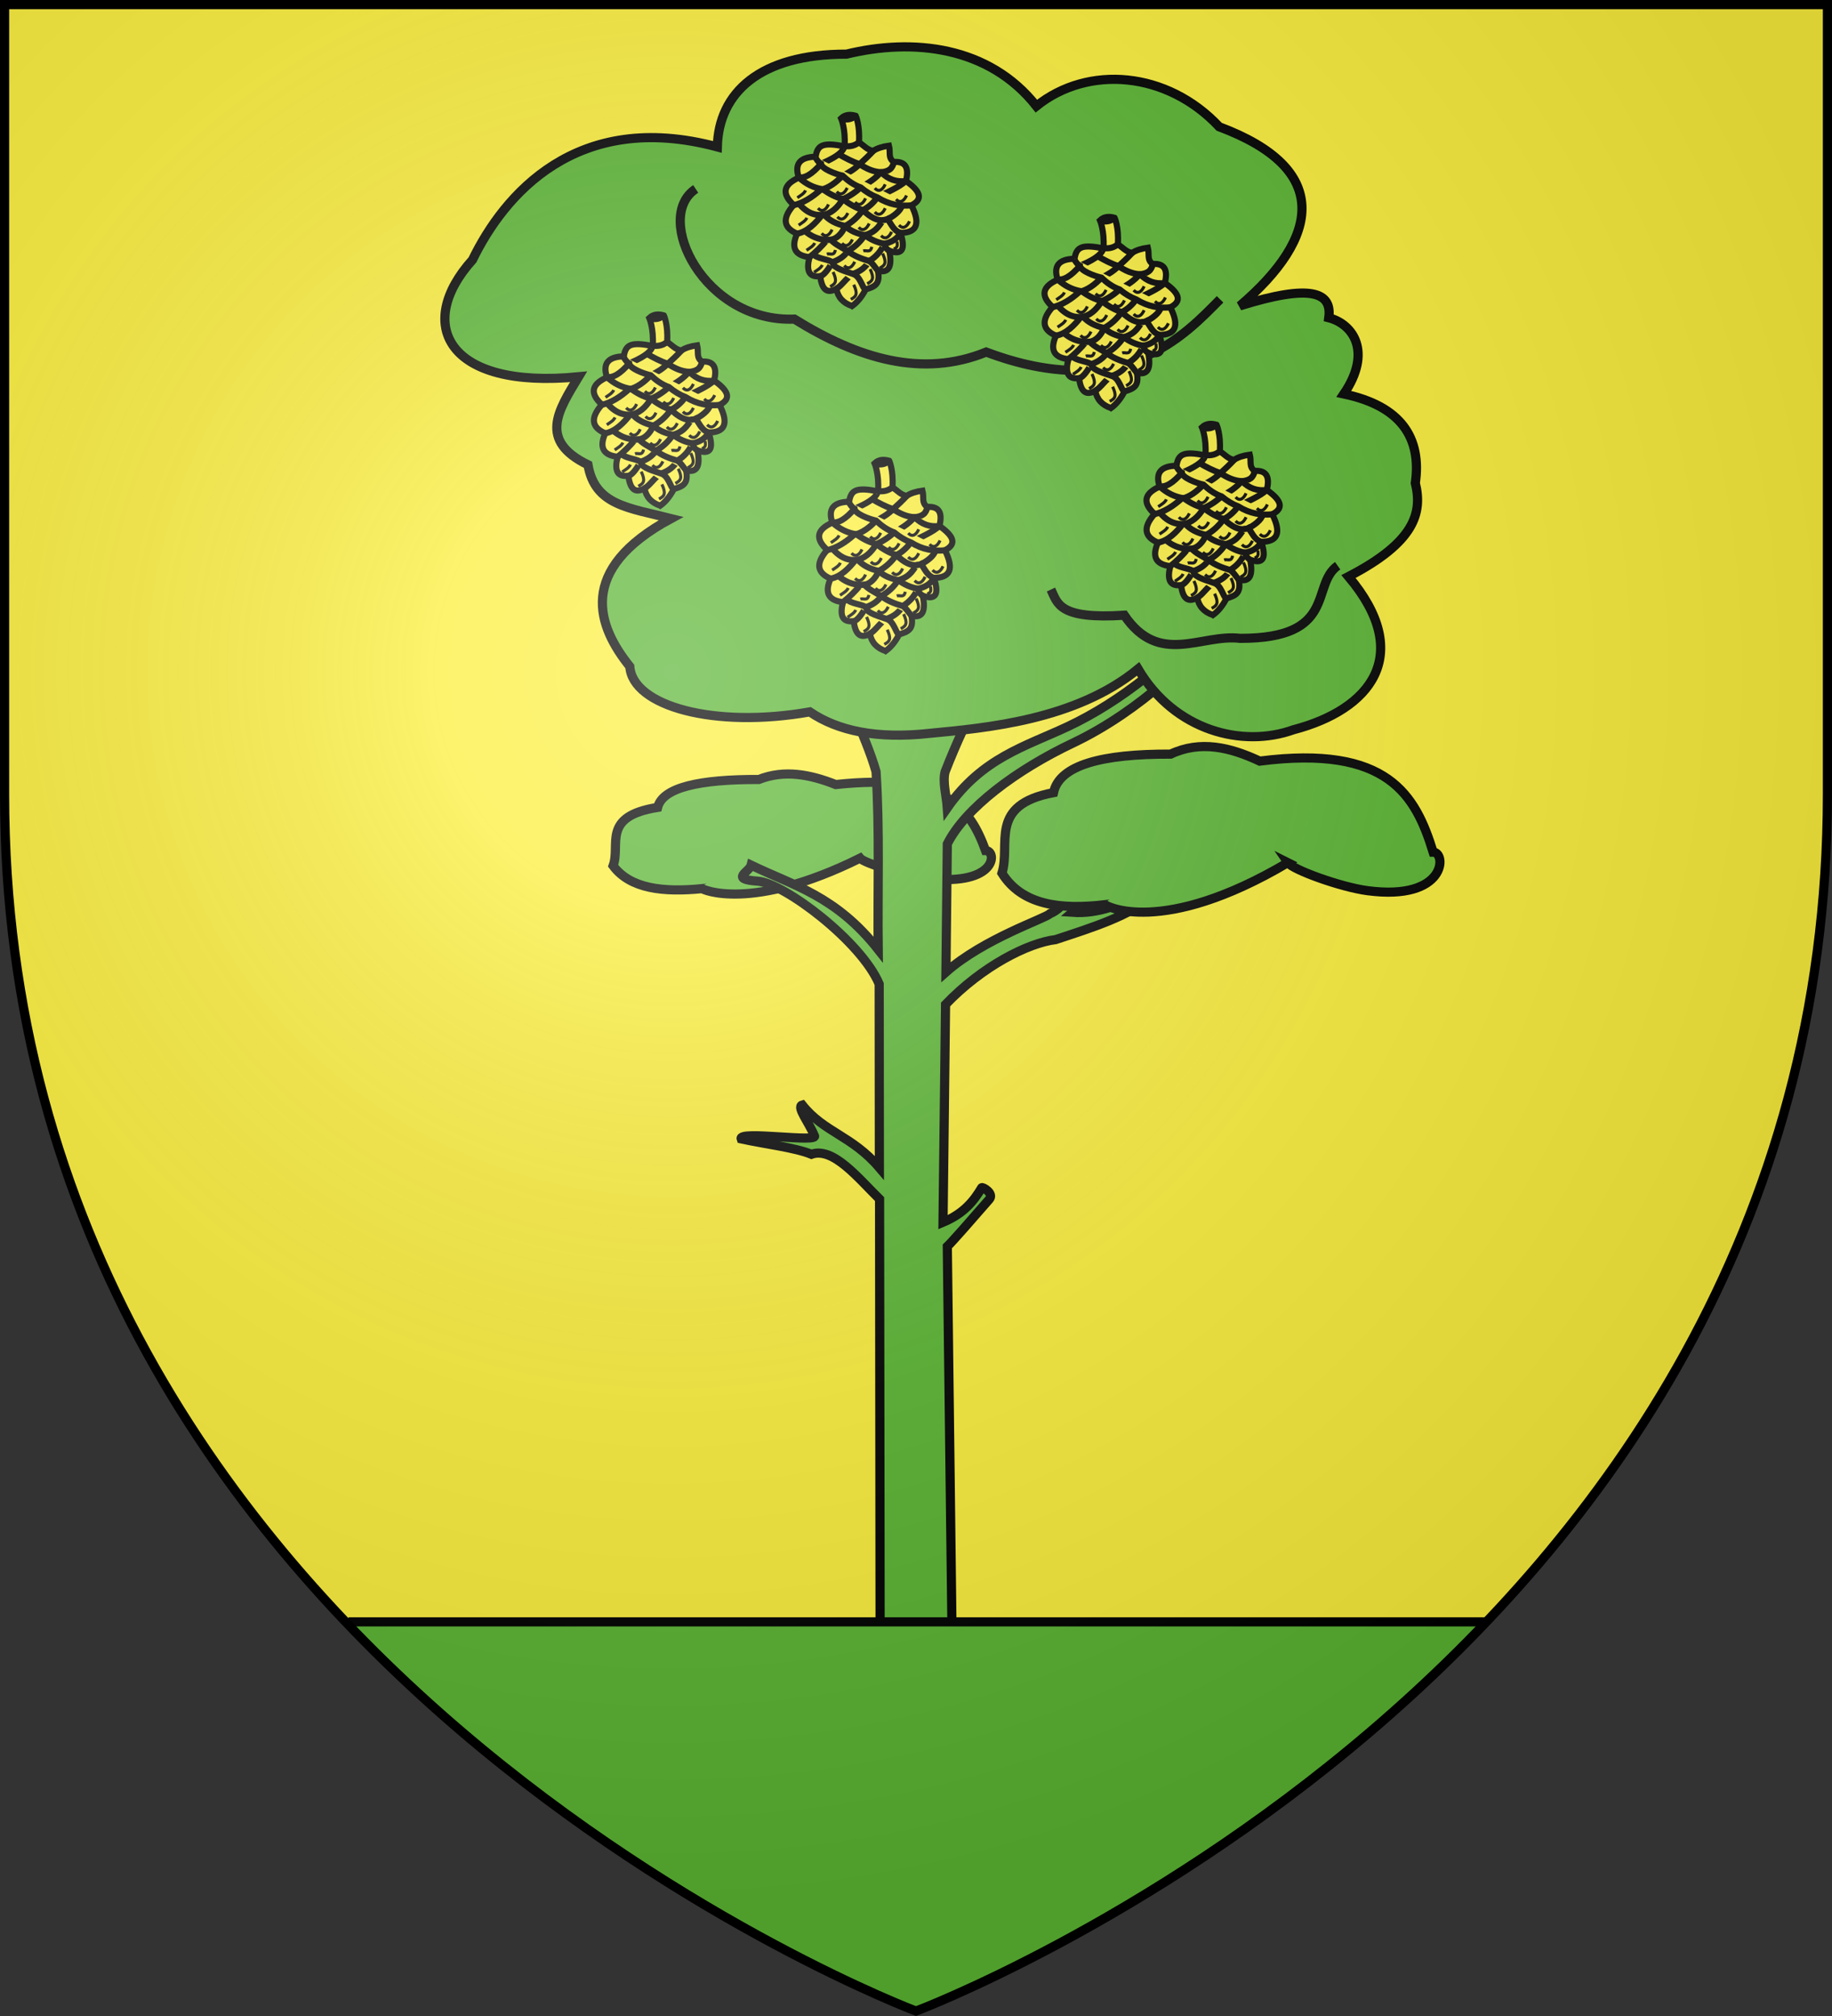 <svg xmlns="http://www.w3.org/2000/svg" xmlns:xlink="http://www.w3.org/1999/xlink" width="600" height="660" viewBox="-300 -300 600 660"><rect x="-300" y="-300" width="600" height="660" fill="#333333" stroke="none"/><defs><radialGradient id="c" cx="-80" cy="-80" r="405" gradientUnits="userSpaceOnUse"><stop offset="0" style="stop-color:#fff;stop-opacity:.31"/><stop offset=".19" style="stop-color:#fff;stop-opacity:.25"/><stop offset=".6" style="stop-color:#6b6b6b;stop-opacity:.125"/><stop offset="1" style="stop-color:#000;stop-opacity:.125"/></radialGradient><clipPath id="b" clipPathUnits="userSpaceOnUse"><use xlink:href="#a" width="100%" height="100%" style="fill:none;stroke:#000;stroke-width:3" transform="matrix(-1 0 0 1 -1273.31 407.503)"/></clipPath><path id="a" d="M-298.5-298.5h597V-40C298.5 246.2 0 358.39 0 358.39S-298.5 246.2-298.5-40z"/></defs><use xlink:href="#a" width="100%" height="100%" style="fill:#fcef3c"/><g style="display:inline"><g style="display:inline;fill:#5ab532"><g style="display:inline;fill:#5ab532;stroke:#000;stroke-width:2;stroke-miterlimit:4;stroke-dasharray:none;stroke-opacity:1"><g style="fill:#5ab532;stroke:#000;stroke-width:2;stroke-miterlimit:4;stroke-dasharray:none;stroke-opacity:1"><g style="fill:#5ab532;stroke:#000;stroke-width:1.468;stroke-miterlimit:4;stroke-dasharray:none;stroke-opacity:1"><path d="M467.878 341.004c17.496 8.698 25.273 4.985 25.273 4.886 6.207.608 11.488.05 14.256-3.664-1.258-3.403 1.951-7.929-7.128-9.366-.81-3.224-6.758-4.51-16.2-4.479-4.105-1.617-8.21-.807-12.313.814-17.73-1.91-21.55 3.95-23.978 10.587-1.875 0-1.89 5.701 9.073 4.48 3.72-.415 10.368-2.444 11.017-3.258z" style="fill:#5ab532;fill-opacity:1;fill-rule:evenodd;stroke:#000;stroke-width:1.468;stroke-linecap:butt;stroke-linejoin:miter;stroke-miterlimit:4;stroke-dasharray:none;stroke-opacity:1" transform="matrix(-2.046 0 0 2.041 938.952 -715.04)"/><g style="fill:#5ab532;fill-opacity:1;stroke:#000;stroke-width:2.871;stroke-miterlimit:4;stroke-dasharray:none;stroke-opacity:1"><path d="M77.813 43.875c4.006 4.903 14.582 26.81 16.906 40.219-1.671 4.326-1.91 8.78-3.527 13.171-1.81 4.92-5.014 9.762-7.192 14.266-1.275-1.257-3.293-.218-4.48-1.624-4.906-5.814-8.39-15.068-13.114-21.188-6.94-11.694-8.895-25.413-13.281-36.125-.59-.803-1.438-1.068-2.25-1.375 2.533 8.582 7.033 23.047 6.219 29.375-.518.4-1.67.19-8.532-5.5-.38 1.316-.971 2.503-1.812 3.562l11.403 10.546 3.097 4.548c6.628 8.631 10.96 16.873 14.469 25.875.448 1.617-.21 3.87-.344 5.813-5.604-8.058-12.441-9.815-19.367-13.086-8.59-4.058-16.522-10.682-23.07-17.852-.003 1.952.253 1.99.656 2.844 1.551 3.284 10.71 12.482 21.67 17.694 9.092 4.323 17.235 10.43 20.111 16.18l.219 20.563c-6.046-5.371-15.967-8.617-16.656-9.375-4.64-1.904-5.133-10.64-7.5-12.781 1.311 6.045 2.24 11.143 3.906 12.563-4.01.282-8.021-1.15-12.032-3.688-.215.319-.377.65-.906.969 3.724 3.284 9.807 5.167 15.625 7.094 4.416.539 11.74 4.25 17.625 10.406l.406 34.937c-3.349-1.415-4.932-3.418-6.187-5.531-.076-.227-2.049.889-1.219 1.844 2.533 2.915 5.933 6.822 6.719 7.562l-.854 70.196c-.505 7.855.523 15.71-1.86 23.566l15.816-.094c-1.763-2.791-1.96-8.713-2.367-14.213l.02-15.357.089-71.691c3.376-3.314 7.429-8.432 10.906-7.188 2.606-1.074 7.508-1.649 11.25-2.469.517-1.402-12.86.72-11.684-.564.687-1.826 2.903-4.593 1.903-4.873-3.497 4.42-7.949 4.89-12.344 10.062l.031-29.468c2.86-6.82 15.232-16.215 19.469-16.5 4.555-.307 1.31-1.46 1.031-2.563-6.787 3.276-13.556 4.907-20.343 13.531.115-9.51-.26-19.02.343-28.53 1.707-5.99 5.609-13.27 8.355-20.585 2.483-6.614 3.78-13.26 6.02-19.01-.927-.765 9.272 6.684 7.719 5.594-.886-1.768-8.417-9.817-7.969-9.594 6.454-7.29 10.97-17.653 19-18.218l-1.562-.97c-4.826-.857-11.4 7.665-15.814 13.349-2.418 3.113-4.188 6.698-4.668 4.775.138-5.37.828-10.688-.174-13.248-.415 5.566-1.333 9.667-2.188 14-2.724-7.602-10.86-24.616-13.906-30.031-.737-1.31-3.525-1.372-3.781-1.813Z" style="fill:#5ab532;fill-opacity:1;fill-rule:evenodd;stroke:#000;stroke-width:1.468;stroke-linecap:butt;stroke-linejoin:miter;stroke-miterlimit:4;stroke-dasharray:none;stroke-opacity:1" transform="matrix(-2.046 0 0 2.041 164.472 -291.531)"/></g><path d="M407.085 252.415c-12.967-11.076-14.638-22.02 3.303-28.73 8.333-8.923 20.993-9.965 29.264-3.315 7.611-9.674 19.813-10.914 30.395-8.335 13.905-.012 20.466 6.224 20.677 14.882 22.568-6.076 34.147 7.727 39.19 18.113 9.299 10.367 4.059 20.84-16.985 18.756 3.257 5.409 6.48 10.222-1.498 14.12-1.101 6.493-6.442 6.878-13.306 8.622 15.291 8.259 11.71 17.366 6.61 23.73-.44 6.366-13.556 9.99-28.815 7.281-4.479 3.045-10.697 4.387-19.255 3.435-8.754-.843-23.293-2.07-33.296-10.326-5.843 9.936-16.702 12.706-24.88 9.755-12.259-3.212-19.382-11.988-8.798-24.572-10.653-5.528-11.86-10.246-10.699-14.988-1.023-7.245 2.25-12.356 11.44-14.3-4.556-6.727-1.522-11.199 2.415-12.224-.556-4.084 2.784-5.488 14.238-1.904z" style="fill:#5ab532;fill-opacity:1;fill-rule:evenodd;stroke:#000;stroke-width:1.468;stroke-linecap:butt;stroke-linejoin:miter;stroke-miterlimit:4;stroke-dasharray:none;stroke-opacity:1" transform="matrix(-2.046 0 0 2.041 938.952 -715.04)"/><path d="M410.245 251.364c5.47 5.517 15.492 16.748 37.436 8.458 10.236 4.175 20.472 1.074 30.709-5.286 14.462.582 22.69-16.339 15.793-20.88M391.422 294.094c4.377 3.094-.022 11.685 15.62 11.65 6.219-.753 12.942 4.554 18.534-3.707 10.469.674 10.673-1.86 11.74-4.123M399.397 341.725c20.257 11.997 29.26 6.877 29.26 6.74 7.187.837 13.3.069 16.506-5.055-1.457-4.694 2.258-10.937-8.253-12.919-.938-4.447-7.824-6.221-18.757-6.178-4.751-2.23-9.503-1.114-14.255 1.123-20.527-2.635-24.95 5.448-27.76 14.604-2.171 0-2.189 7.863 10.504 6.178 4.308-.572 12.004-3.37 12.755-4.493z" style="fill:#5ab532;fill-opacity:1;fill-rule:evenodd;stroke:#000;stroke-width:1.468;stroke-linecap:butt;stroke-linejoin:miter;stroke-miterlimit:4;stroke-dasharray:none;stroke-opacity:1" transform="matrix(-2.046 0 0 2.041 938.952 -715.04)"/></g><path d="M-1273.31 765.893c92.194-24.535 222.543-34.246 184.81-127.422h-371.77c-44.25 84.182 41.217 119.25 186.96 127.422z" clip-path="url(#b)" style="fill:#5ab532;stroke:#000;stroke-width:3;stroke-linecap:butt;stroke-linejoin:miter;stroke-miterlimit:4;stroke-dasharray:none;stroke-opacity:1" transform="matrix(-1 0 0 1 -1273.31 -407.503)"/></g></g></g><g style="stroke-width:2.879"><g style="stroke:#000;stroke-width:5.758;stroke-miterlimit:4;stroke-dasharray:none;stroke-opacity:1"><g style="stroke:#000;stroke-width:6.556;stroke-miterlimit:4;stroke-dasharray:none;stroke-opacity:1"><path d="M952.076 78.773c-9.653 3.207-15.266 9.485-16.832 18.585-11.088-6.302-15.733.604-17.427 13.465-12.553-1.431-14.95 6.33-11.537 20.408-16.053 1.837-19.74 10.638-13.255 25.247-13.976 5.99-16.905 15.674-3.647 30.788-13.185 12.051-11.36 21.824 5.506 29.315-5.006 14.913 1.464 22.124 18.059 22.442 1.968 13.094 8.263 15.538 30.893 11.186l15.709 4.138c5.072-3.007 8.703-8.057 15.183-9.012 4.254 2.785 9.9 4.614 16.972 5.575 1.847-7.137-1.323-13.098 5.155-17.497 12.335.927 16.674-5.829 13.044-20.409 18.328-12.806 16.684-20.583 5.891-26.089 10.538-20.992 4.88-29.585-11.817-29.595 5.858-17.821 1.906-24.201-11.957-19.216 3.46-17.16-.638-24.335-12.203-21.425 2.899-14.8-3.78-17.21-13.185-20.058-4.353-8.376-9.26-14.034-14.552-17.848z" style="fill:#fcef3c;stroke:#000;stroke-width:6.556;stroke-miterlimit:4;stroke-dasharray:none;stroke-opacity:1" transform="matrix(.305 0 0 -.305 -374.145 -110.428)"/><path d="M894.297 217.031q10.146-2.304 24.52 14.549c12.025 5 23.438 11.218 24.947 18.448.064.397.059.324.294.03M889.015 186.928c10.793 2.451 20.294 8.666 29.21 16.593 8.926 1.996 16.56 7.756 23.61 15.228 6.99 3.243 13.217 7.226 18.33 12.294 5.044 4.508 10.087 9.302 15.132 14.723M893.11 156.486c10.752 1.9 19.756 11.192 26.462 19.73 9.723 1.48 16.636 7.64 22.603 17.33q10.63 4.537 19.85 13.18c7.22 3.841 15.415 8.988 20.757 15.567 9.001 1.047 12.7 3.839 14.19 11.271M906.237 131.176c5.977 4.66 13.706 11.97 18.745 18.455 1.399.008 2.96.264 4.34.404 5.56.561 11.747 5.972 15.4 14.679q10.853 5.792 18.89 17.06c6.271 2.99 11.25 7.862 15.642 13.59 11.242 6.196 22.669 10.46 30.68 17.671M917.666 110.74c4.203.58 9.516 8.436 13.352 15.184 6.882 2.297 12.62 6.077 16.687 12.024 6.918 3.865 12.986 9.383 18.028 16.897 14.669 4.211 15.921 12.947 20.446 16.238 1.184.067 2.16.258 3.74.848 5.944 2.685 14.351 8.924 15.584 14.568M935.129 97.33c5.65 2.888 11.065 12.077 17.82 15.907q12.275 4.176 17.506 13.827 10.953 6.584 16.27 18.641c6.52 1.084 13.923 4.662 17.236 11.655" style="fill:#fcef3c;fill-opacity:1;stroke:#000;stroke-width:6.556;stroke-miterlimit:4;stroke-dasharray:none;stroke-opacity:1" transform="matrix(.305 0 0 -.305 -374.145 -110.428)"/><path d="M1010.098 212.983c-10.318-1.336-19.293 1.675-26.794 9.462-8.241.3-15.836 3.736-23.139 8.598-7.671 2.636-14.917 6.334-22.589 10.796M1015.94 186.884c-11.818-1.165-23.928.52-36.686 8.48q-8.955 3.312-17.91 10.73c-7.559 2.679-13.828 7.238-19.51 12.654-8.135 1.845-22.554 7.42-23.06 12.728-2.41.822-6.36 6.52-6.137 7.442M1004.058 157.263c-7.133 2.328-9.128 8.266-13.85 14.829-1.428-.804-2.75-.791-4.283-1.025-6.21-.947-13.513 2.257-22.313 10.707-7.644 2.47-14.731 6.565-21.437 11.772-8.618 2.503-14.066 5.347-21.627 10.587q-14.152 2.132-25.487 12.476M991.948 138.048c-3.213 2.08-4.825 4.664-5.222 7.657q-11.201 1.833-20.994 9.14c-8.236 1.693-15.592 4.526-21.01 9.87q-14.767 3.264-22.49 12.002c-9.084-1.195-18.17 1.315-27.254 11.982M979.986 116.48c-3.177 3.448-5.297 7.82-9.53 10.584-8.358 2.5-16.012 5.343-22.962 10.58-6.103 3.93-13.92 7.366-18.262 12.322-1.319-.003-2.866-.4-4.157-.318-9.036.576-17.094 3.782-23.835 9.893M966.6 96.623c-3.726 1.005-5.162 14.154-13.65 16.613-14.355 4.685-21.665 7.545-21.934 12.687-5.928 3.602-16.434 3.442-20.954 8.755" style="fill:#fcef3c;fill-opacity:1;stroke:#000;stroke-width:6.556;stroke-miterlimit:4;stroke-dasharray:none;stroke-opacity:1" transform="matrix(.305 0 0 -.305 -374.145 -110.428)"/><path d="M950.702 85.929c5.987 3.193 7.748 5.701 3.17 15.736m46.486 46.523c-.036-2.964 1.817-6.306-3.521-8.21m-15.144-20.526c5.987 3.193 7.747 5.702 3.17 15.736m-64.8-12.314c-1.433-3.354-5.37-5.49-8.805-7.868m22.892 23.946c-1.433-7.003-5.722-3.285-9.157-4.447m-13.03 11.973c-1.433-3.353-5.37-5.49-8.805-7.868m40.5-16.42c4.108-4.448 8.217-2.395 11.27 4.105m13.382-23.604c5.987 3.193 7.748 5.702 3.17 15.736m-42.965-18.815c5.987 3.193 7.748 5.702 3.17 15.736m41.556 27.024c-1.433-7.002-5.722-3.285-9.157-4.447m19.164 16.42c4.108-4.447 8.217-2.394 11.269 4.105m-53.323-12.315c4.108-4.447 8.217-2.394 11.269 4.105m-33.104 6.5c4.108-4.446 8.217-2.394 11.269 4.106m28.526 2.394c4.108-4.447 8.217-2.394 11.27 4.105m32.047-1.71c4.109-4.448 8.217-2.395 11.27 4.104m-37.331 9.921c4.108-4.447 8.217-2.395 11.27 4.105m11.622 9.578c4.108-4.447 8.217-2.394 11.269 4.105m-55.291-7.184c4.109-4.447 8.217-2.394 11.27 4.105m-51.065-10.604c4.108-4.447 8.217-2.395 11.27 4.105m9.508-13.34c4.108-4.448 8.217-2.396 11.27 4.104m-44.022-5.132c-1.433-3.353-5.37-5.489-8.805-7.868m81.704 39.682c4.108-4.447 8.217-2.395 11.27 4.105m-85.578-6.499c-1.432-3.353-5.369-5.489-8.804-7.868m42.26 6.5c4.11-4.448 8.218-2.395 11.27 4.104" style="fill:#fcef3c;stroke:#000;stroke-width:3.278;stroke-miterlimit:4;stroke-dasharray:none;stroke-opacity:1" transform="matrix(.305 0 0 -.305 -374.145 -110.428)"/><path d="M955.989 282.994s4.676-9.985 3.486-28.438c-4.068-3.413-9.132-4.922-15.427-4.08 1.19 18.453-3.77 29.762-3.77 29.762 4.272 4.09 9.677 4.456 15.71 2.756z" style="fill:#fcef3c;stroke:#000;stroke-width:6.556;stroke-linecap:butt;stroke-linejoin:miter;stroke-miterlimit:4;stroke-dasharray:none;stroke-opacity:1" transform="matrix(.305 0 0 -.305 -374.145 -110.428)"/><path d="M942.457 279.178c7.231-.786 10.273 1.22 13.05 3.404" style="fill:none;stroke:#000;stroke-width:6.556;stroke-linecap:butt;stroke-linejoin:miter;stroke-miterlimit:4;stroke-dasharray:none;stroke-opacity:1" transform="matrix(.305 0 0 -.305 -374.145 -110.428)"/></g><g style="stroke:#000;stroke-width:6.556;stroke-miterlimit:4;stroke-dasharray:none;stroke-opacity:1"><path d="M952.076 78.773c-9.653 3.207-15.266 9.485-16.832 18.585-11.088-6.302-15.733.604-17.427 13.465-12.553-1.431-14.95 6.33-11.537 20.408-16.053 1.837-19.74 10.638-13.255 25.247-13.976 5.99-16.905 15.674-3.647 30.788-13.185 12.051-11.36 21.824 5.506 29.315-5.006 14.913 1.464 22.124 18.059 22.442 1.968 13.094 8.263 15.538 30.893 11.186l15.709 4.138c5.072-3.007 8.703-8.057 15.183-9.012 4.254 2.785 9.9 4.614 16.972 5.575 1.847-7.137-1.323-13.098 5.155-17.497 12.335.927 16.674-5.829 13.044-20.409 18.328-12.806 16.684-20.583 5.891-26.089 10.538-20.992 4.88-29.585-11.817-29.595 5.858-17.821 1.906-24.201-11.957-19.216 3.46-17.16-.638-24.335-12.203-21.425 2.899-14.8-3.78-17.21-13.185-20.058-4.353-8.376-9.26-14.034-14.552-17.848z" style="fill:#fcef3c;stroke:#000;stroke-width:6.556;stroke-miterlimit:4;stroke-dasharray:none;stroke-opacity:1" transform="matrix(.305 0 0 -.305 -300.345 -62.842)"/><path d="M894.297 217.031q10.146-2.304 24.52 14.549c12.025 5 23.438 11.218 24.947 18.448.064.397.059.324.294.03M889.015 186.928c10.793 2.451 20.294 8.666 29.21 16.593 8.926 1.996 16.56 7.756 23.61 15.228 6.99 3.243 13.217 7.226 18.33 12.294 5.044 4.508 10.087 9.302 15.132 14.723M893.11 156.486c10.752 1.9 19.756 11.192 26.462 19.73 9.723 1.48 16.636 7.64 22.603 17.33q10.63 4.537 19.85 13.18c7.22 3.841 15.415 8.988 20.757 15.567 9.001 1.047 12.7 3.839 14.19 11.271M906.237 131.176c5.977 4.66 13.706 11.97 18.745 18.455 1.399.008 2.96.264 4.34.404 5.56.561 11.747 5.972 15.4 14.679q10.853 5.792 18.89 17.06c6.271 2.99 11.25 7.862 15.642 13.59 11.242 6.196 22.669 10.46 30.68 17.671M917.666 110.74c4.203.58 9.516 8.436 13.352 15.184 6.882 2.297 12.62 6.077 16.687 12.024 6.918 3.865 12.986 9.383 18.028 16.897 14.669 4.211 15.921 12.947 20.446 16.238 1.184.067 2.16.258 3.74.848 5.944 2.685 14.351 8.924 15.584 14.568M935.129 97.33c5.65 2.888 11.065 12.077 17.82 15.907q12.275 4.176 17.506 13.827 10.953 6.584 16.27 18.641c6.52 1.084 13.923 4.662 17.236 11.655" style="fill:#fcef3c;fill-opacity:1;stroke:#000;stroke-width:6.556;stroke-miterlimit:4;stroke-dasharray:none;stroke-opacity:1" transform="matrix(.305 0 0 -.305 -300.345 -62.842)"/><path d="M1010.098 212.983c-10.318-1.336-19.293 1.675-26.794 9.462-8.241.3-15.836 3.736-23.139 8.598-7.671 2.636-14.917 6.334-22.589 10.796M1015.94 186.884c-11.818-1.165-23.928.52-36.686 8.48q-8.955 3.312-17.91 10.73c-7.559 2.679-13.828 7.238-19.51 12.654-8.135 1.845-22.554 7.42-23.06 12.728-2.41.822-6.36 6.52-6.137 7.442M1004.058 157.263c-7.133 2.328-9.128 8.266-13.85 14.829-1.428-.804-2.75-.791-4.283-1.025-6.21-.947-13.513 2.257-22.313 10.707-7.644 2.47-14.731 6.565-21.437 11.772-8.618 2.503-14.066 5.347-21.627 10.587q-14.152 2.132-25.487 12.476M991.948 138.048c-3.213 2.08-4.825 4.664-5.222 7.657q-11.201 1.833-20.994 9.14c-8.236 1.693-15.592 4.526-21.01 9.87q-14.767 3.264-22.49 12.002c-9.084-1.195-18.17 1.315-27.254 11.982M979.986 116.48c-3.177 3.448-5.297 7.82-9.53 10.584-8.358 2.5-16.012 5.343-22.962 10.58-6.103 3.93-13.92 7.366-18.262 12.322-1.319-.003-2.866-.4-4.157-.318-9.036.576-17.094 3.782-23.835 9.893M966.6 96.623c-3.726 1.005-5.162 14.154-13.65 16.613-14.355 4.685-21.665 7.545-21.934 12.687-5.928 3.602-16.434 3.442-20.954 8.755" style="fill:#fcef3c;fill-opacity:1;stroke:#000;stroke-width:6.556;stroke-miterlimit:4;stroke-dasharray:none;stroke-opacity:1" transform="matrix(.305 0 0 -.305 -300.345 -62.842)"/><path d="M950.702 85.929c5.987 3.193 7.748 5.701 3.17 15.736m46.486 46.523c-.036-2.964 1.817-6.306-3.521-8.21m-15.144-20.526c5.987 3.193 7.747 5.702 3.17 15.736m-64.8-12.314c-1.433-3.354-5.37-5.49-8.805-7.868m22.892 23.946c-1.433-7.003-5.722-3.285-9.157-4.447m-13.03 11.973c-1.433-3.353-5.37-5.49-8.805-7.868m40.5-16.42c4.108-4.448 8.217-2.395 11.27 4.105m13.382-23.604c5.987 3.193 7.748 5.702 3.17 15.736m-42.965-18.815c5.987 3.193 7.748 5.702 3.17 15.736m41.556 27.024c-1.433-7.002-5.722-3.285-9.157-4.447m19.164 16.42c4.108-4.447 8.217-2.394 11.269 4.105m-53.323-12.315c4.108-4.447 8.217-2.394 11.269 4.105m-33.104 6.5c4.108-4.446 8.217-2.394 11.269 4.106m28.526 2.394c4.108-4.447 8.217-2.394 11.27 4.105m32.047-1.71c4.109-4.448 8.217-2.395 11.27 4.104m-37.331 9.921c4.108-4.447 8.217-2.395 11.27 4.105m11.622 9.578c4.108-4.447 8.217-2.394 11.269 4.105m-55.291-7.184c4.109-4.447 8.217-2.394 11.27 4.105m-51.065-10.604c4.108-4.447 8.217-2.395 11.27 4.105m9.508-13.34c4.108-4.448 8.217-2.396 11.27 4.104m-44.022-5.132c-1.433-3.353-5.37-5.489-8.805-7.868m81.704 39.682c4.108-4.447 8.217-2.395 11.27 4.105m-85.578-6.499c-1.432-3.353-5.369-5.489-8.804-7.868m42.26 6.5c4.11-4.448 8.218-2.395 11.27 4.104" style="fill:#fcef3c;stroke:#000;stroke-width:3.278;stroke-miterlimit:4;stroke-dasharray:none;stroke-opacity:1" transform="matrix(.305 0 0 -.305 -300.345 -62.842)"/><path d="M955.989 282.994s4.676-9.985 3.486-28.438c-4.068-3.413-9.132-4.922-15.427-4.08 1.19 18.453-3.77 29.762-3.77 29.762 4.272 4.09 9.677 4.456 15.71 2.756z" style="fill:#fcef3c;stroke:#000;stroke-width:6.556;stroke-linecap:butt;stroke-linejoin:miter;stroke-miterlimit:4;stroke-dasharray:none;stroke-opacity:1" transform="matrix(.305 0 0 -.305 -300.345 -62.842)"/><path d="M942.457 279.178c7.231-.786 10.273 1.22 13.05 3.404" style="fill:none;stroke:#000;stroke-width:6.556;stroke-linecap:butt;stroke-linejoin:miter;stroke-miterlimit:4;stroke-dasharray:none;stroke-opacity:1" transform="matrix(.305 0 0 -.305 -300.345 -62.842)"/></g><g style="stroke:#000;stroke-width:6.556;stroke-miterlimit:4;stroke-dasharray:none;stroke-opacity:1"><path d="M952.076 78.773c-9.653 3.207-15.266 9.485-16.832 18.585-11.088-6.302-15.733.604-17.427 13.465-12.553-1.431-14.95 6.33-11.537 20.408-16.053 1.837-19.74 10.638-13.255 25.247-13.976 5.99-16.905 15.674-3.647 30.788-13.185 12.051-11.36 21.824 5.506 29.315-5.006 14.913 1.464 22.124 18.059 22.442 1.968 13.094 8.263 15.538 30.893 11.186l15.709 4.138c5.072-3.007 8.703-8.057 15.183-9.012 4.254 2.785 9.9 4.614 16.972 5.575 1.847-7.137-1.323-13.098 5.155-17.497 12.335.927 16.674-5.829 13.044-20.409 18.328-12.806 16.684-20.583 5.891-26.089 10.538-20.992 4.88-29.585-11.817-29.595 5.858-17.821 1.906-24.201-11.957-19.216 3.46-17.16-.638-24.335-12.203-21.425 2.899-14.8-3.78-17.21-13.185-20.058-4.353-8.376-9.26-14.034-14.552-17.848z" style="fill:#fcef3c;stroke:#000;stroke-width:6.556;stroke-miterlimit:4;stroke-dasharray:none;stroke-opacity:1" transform="matrix(.305 0 0 -.305 -311.317 -175.782)"/><path d="M894.297 217.031q10.146-2.304 24.52 14.549c12.025 5 23.438 11.218 24.947 18.448.064.397.059.324.294.03M889.015 186.928c10.793 2.451 20.294 8.666 29.21 16.593 8.926 1.996 16.56 7.756 23.61 15.228 6.99 3.243 13.217 7.226 18.33 12.294 5.044 4.508 10.087 9.302 15.132 14.723M893.11 156.486c10.752 1.9 19.756 11.192 26.462 19.73 9.723 1.48 16.636 7.64 22.603 17.33q10.63 4.537 19.85 13.18c7.22 3.841 15.415 8.988 20.757 15.567 9.001 1.047 12.7 3.839 14.19 11.271M906.237 131.176c5.977 4.66 13.706 11.97 18.745 18.455 1.399.008 2.96.264 4.34.404 5.56.561 11.747 5.972 15.4 14.679q10.853 5.792 18.89 17.06c6.271 2.99 11.25 7.862 15.642 13.59 11.242 6.196 22.669 10.46 30.68 17.671M917.666 110.74c4.203.58 9.516 8.436 13.352 15.184 6.882 2.297 12.62 6.077 16.687 12.024 6.918 3.865 12.986 9.383 18.028 16.897 14.669 4.211 15.921 12.947 20.446 16.238 1.184.067 2.16.258 3.74.848 5.944 2.685 14.351 8.924 15.584 14.568M935.129 97.33c5.65 2.888 11.065 12.077 17.82 15.907q12.275 4.176 17.506 13.827 10.953 6.584 16.27 18.641c6.52 1.084 13.923 4.662 17.236 11.655" style="fill:#fcef3c;fill-opacity:1;stroke:#000;stroke-width:6.556;stroke-miterlimit:4;stroke-dasharray:none;stroke-opacity:1" transform="matrix(.305 0 0 -.305 -311.317 -175.782)"/><path d="M1010.098 212.983c-10.318-1.336-19.293 1.675-26.794 9.462-8.241.3-15.836 3.736-23.139 8.598-7.671 2.636-14.917 6.334-22.589 10.796M1015.94 186.884c-11.818-1.165-23.928.52-36.686 8.48q-8.955 3.312-17.91 10.73c-7.559 2.679-13.828 7.238-19.51 12.654-8.135 1.845-22.554 7.42-23.06 12.728-2.41.822-6.36 6.52-6.137 7.442M1004.058 157.263c-7.133 2.328-9.128 8.266-13.85 14.829-1.428-.804-2.75-.791-4.283-1.025-6.21-.947-13.513 2.257-22.313 10.707-7.644 2.47-14.731 6.565-21.437 11.772-8.618 2.503-14.066 5.347-21.627 10.587q-14.152 2.132-25.487 12.476M991.948 138.048c-3.213 2.08-4.825 4.664-5.222 7.657q-11.201 1.833-20.994 9.14c-8.236 1.693-15.592 4.526-21.01 9.87q-14.767 3.264-22.49 12.002c-9.084-1.195-18.17 1.315-27.254 11.982M979.986 116.48c-3.177 3.448-5.297 7.82-9.53 10.584-8.358 2.5-16.012 5.343-22.962 10.58-6.103 3.93-13.92 7.366-18.262 12.322-1.319-.003-2.866-.4-4.157-.318-9.036.576-17.094 3.782-23.835 9.893M966.6 96.623c-3.726 1.005-5.162 14.154-13.65 16.613-14.355 4.685-21.665 7.545-21.934 12.687-5.928 3.602-16.434 3.442-20.954 8.755" style="fill:#fcef3c;fill-opacity:1;stroke:#000;stroke-width:6.556;stroke-miterlimit:4;stroke-dasharray:none;stroke-opacity:1" transform="matrix(.305 0 0 -.305 -311.317 -175.782)"/><path d="M950.702 85.929c5.987 3.193 7.748 5.701 3.17 15.736m46.486 46.523c-.036-2.964 1.817-6.306-3.521-8.21m-15.144-20.526c5.987 3.193 7.747 5.702 3.17 15.736m-64.8-12.314c-1.433-3.354-5.37-5.49-8.805-7.868m22.892 23.946c-1.433-7.003-5.722-3.285-9.157-4.447m-13.03 11.973c-1.433-3.353-5.37-5.49-8.805-7.868m40.5-16.42c4.108-4.448 8.217-2.395 11.27 4.105m13.382-23.604c5.987 3.193 7.748 5.702 3.17 15.736m-42.965-18.815c5.987 3.193 7.748 5.702 3.17 15.736m41.556 27.024c-1.433-7.002-5.722-3.285-9.157-4.447m19.164 16.42c4.108-4.447 8.217-2.394 11.269 4.105m-53.323-12.315c4.108-4.447 8.217-2.394 11.269 4.105m-33.104 6.5c4.108-4.446 8.217-2.394 11.269 4.106m28.526 2.394c4.108-4.447 8.217-2.394 11.27 4.105m32.047-1.71c4.109-4.448 8.217-2.395 11.27 4.104m-37.331 9.921c4.108-4.447 8.217-2.395 11.27 4.105m11.622 9.578c4.108-4.447 8.217-2.394 11.269 4.105m-55.291-7.184c4.109-4.447 8.217-2.394 11.27 4.105m-51.065-10.604c4.108-4.447 8.217-2.395 11.27 4.105m9.508-13.34c4.108-4.448 8.217-2.396 11.27 4.104m-44.022-5.132c-1.433-3.353-5.37-5.489-8.805-7.868m81.704 39.682c4.108-4.447 8.217-2.395 11.27 4.105m-85.578-6.499c-1.432-3.353-5.369-5.489-8.804-7.868m42.26 6.5c4.11-4.448 8.218-2.395 11.27 4.104" style="fill:#fcef3c;stroke:#000;stroke-width:3.278;stroke-miterlimit:4;stroke-dasharray:none;stroke-opacity:1" transform="matrix(.305 0 0 -.305 -311.317 -175.782)"/><path d="M955.989 282.994s4.676-9.985 3.486-28.438c-4.068-3.413-9.132-4.922-15.427-4.08 1.19 18.453-3.77 29.762-3.77 29.762 4.272 4.09 9.677 4.456 15.71 2.756z" style="fill:#fcef3c;stroke:#000;stroke-width:6.556;stroke-linecap:butt;stroke-linejoin:miter;stroke-miterlimit:4;stroke-dasharray:none;stroke-opacity:1" transform="matrix(.305 0 0 -.305 -311.317 -175.782)"/><path d="M942.457 279.178c7.231-.786 10.273 1.22 13.05 3.404" style="fill:none;stroke:#000;stroke-width:6.556;stroke-linecap:butt;stroke-linejoin:miter;stroke-miterlimit:4;stroke-dasharray:none;stroke-opacity:1" transform="matrix(.305 0 0 -.305 -311.317 -175.782)"/></g><g style="stroke:#000;stroke-width:6.556;stroke-miterlimit:4;stroke-dasharray:none;stroke-opacity:1"><path d="M952.076 78.773c-9.653 3.207-15.266 9.485-16.832 18.585-11.088-6.302-15.733.604-17.427 13.465-12.553-1.431-14.95 6.33-11.537 20.408-16.053 1.837-19.74 10.638-13.255 25.247-13.976 5.99-16.905 15.674-3.647 30.788-13.185 12.051-11.36 21.824 5.506 29.315-5.006 14.913 1.464 22.124 18.059 22.442 1.968 13.094 8.263 15.538 30.893 11.186l15.709 4.138c5.072-3.007 8.703-8.057 15.183-9.012 4.254 2.785 9.9 4.614 16.972 5.575 1.847-7.137-1.323-13.098 5.155-17.497 12.335.927 16.674-5.829 13.044-20.409 18.328-12.806 16.684-20.583 5.891-26.089 10.538-20.992 4.88-29.585-11.817-29.595 5.858-17.821 1.906-24.201-11.957-19.216 3.46-17.16-.638-24.335-12.203-21.425 2.899-14.8-3.78-17.21-13.185-20.058-4.353-8.376-9.26-14.034-14.552-17.848z" style="fill:#fcef3c;stroke:#000;stroke-width:6.556;stroke-miterlimit:4;stroke-dasharray:none;stroke-opacity:1" transform="matrix(.305 0 0 -.305 -226.526 -142.386)"/><path d="M894.297 217.031q10.146-2.304 24.52 14.549c12.025 5 23.438 11.218 24.947 18.448.064.397.059.324.294.03M889.015 186.928c10.793 2.451 20.294 8.666 29.21 16.593 8.926 1.996 16.56 7.756 23.61 15.228 6.99 3.243 13.217 7.226 18.33 12.294 5.044 4.508 10.087 9.302 15.132 14.723M893.11 156.486c10.752 1.9 19.756 11.192 26.462 19.73 9.723 1.48 16.636 7.64 22.603 17.33q10.63 4.537 19.85 13.18c7.22 3.841 15.415 8.988 20.757 15.567 9.001 1.047 12.7 3.839 14.19 11.271M906.237 131.176c5.977 4.66 13.706 11.97 18.745 18.455 1.399.008 2.96.264 4.34.404 5.56.561 11.747 5.972 15.4 14.679q10.853 5.792 18.89 17.06c6.271 2.99 11.25 7.862 15.642 13.59 11.242 6.196 22.669 10.46 30.68 17.671M917.666 110.74c4.203.58 9.516 8.436 13.352 15.184 6.882 2.297 12.62 6.077 16.687 12.024 6.918 3.865 12.986 9.383 18.028 16.897 14.669 4.211 15.921 12.947 20.446 16.238 1.184.067 2.16.258 3.74.848 5.944 2.685 14.351 8.924 15.584 14.568M935.129 97.33c5.65 2.888 11.065 12.077 17.82 15.907q12.275 4.176 17.506 13.827 10.953 6.584 16.27 18.641c6.52 1.084 13.923 4.662 17.236 11.655" style="fill:#fcef3c;fill-opacity:1;stroke:#000;stroke-width:6.556;stroke-miterlimit:4;stroke-dasharray:none;stroke-opacity:1" transform="matrix(.305 0 0 -.305 -226.526 -142.386)"/><path d="M1010.098 212.983c-10.318-1.336-19.293 1.675-26.794 9.462-8.241.3-15.836 3.736-23.139 8.598-7.671 2.636-14.917 6.334-22.589 10.796M1015.94 186.884c-11.818-1.165-23.928.52-36.686 8.48q-8.955 3.312-17.91 10.73c-7.559 2.679-13.828 7.238-19.51 12.654-8.135 1.845-22.554 7.42-23.06 12.728-2.41.822-6.36 6.52-6.137 7.442M1004.058 157.263c-7.133 2.328-9.128 8.266-13.85 14.829-1.428-.804-2.75-.791-4.283-1.025-6.21-.947-13.513 2.257-22.313 10.707-7.644 2.47-14.731 6.565-21.437 11.772-8.618 2.503-14.066 5.347-21.627 10.587q-14.152 2.132-25.487 12.476M991.948 138.048c-3.213 2.08-4.825 4.664-5.222 7.657q-11.201 1.833-20.994 9.14c-8.236 1.693-15.592 4.526-21.01 9.87q-14.767 3.264-22.49 12.002c-9.084-1.195-18.17 1.315-27.254 11.982M979.986 116.48c-3.177 3.448-5.297 7.82-9.53 10.584-8.358 2.5-16.012 5.343-22.962 10.58-6.103 3.93-13.92 7.366-18.262 12.322-1.319-.003-2.866-.4-4.157-.318-9.036.576-17.094 3.782-23.835 9.893M966.6 96.623c-3.726 1.005-5.162 14.154-13.65 16.613-14.355 4.685-21.665 7.545-21.934 12.687-5.928 3.602-16.434 3.442-20.954 8.755" style="fill:#fcef3c;fill-opacity:1;stroke:#000;stroke-width:6.556;stroke-miterlimit:4;stroke-dasharray:none;stroke-opacity:1" transform="matrix(.305 0 0 -.305 -226.526 -142.386)"/><path d="M950.702 85.929c5.987 3.193 7.748 5.701 3.17 15.736m46.486 46.523c-.036-2.964 1.817-6.306-3.521-8.21m-15.144-20.526c5.987 3.193 7.747 5.702 3.17 15.736m-64.8-12.314c-1.433-3.354-5.37-5.49-8.805-7.868m22.892 23.946c-1.433-7.003-5.722-3.285-9.157-4.447m-13.03 11.973c-1.433-3.353-5.37-5.49-8.805-7.868m40.5-16.42c4.108-4.448 8.217-2.395 11.27 4.105m13.382-23.604c5.987 3.193 7.748 5.702 3.17 15.736m-42.965-18.815c5.987 3.193 7.748 5.702 3.17 15.736m41.556 27.024c-1.433-7.002-5.722-3.285-9.157-4.447m19.164 16.42c4.108-4.447 8.217-2.394 11.269 4.105m-53.323-12.315c4.108-4.447 8.217-2.394 11.269 4.105m-33.104 6.5c4.108-4.446 8.217-2.394 11.269 4.106m28.526 2.394c4.108-4.447 8.217-2.394 11.27 4.105m32.047-1.71c4.109-4.448 8.217-2.395 11.27 4.104m-37.331 9.921c4.108-4.447 8.217-2.395 11.27 4.105m11.622 9.578c4.108-4.447 8.217-2.394 11.269 4.105m-55.291-7.184c4.109-4.447 8.217-2.394 11.27 4.105m-51.065-10.604c4.108-4.447 8.217-2.395 11.27 4.105m9.508-13.34c4.108-4.448 8.217-2.396 11.27 4.104m-44.022-5.132c-1.433-3.353-5.37-5.489-8.805-7.868m81.704 39.682c4.108-4.447 8.217-2.395 11.27 4.105m-85.578-6.499c-1.432-3.353-5.369-5.489-8.804-7.868m42.26 6.5c4.11-4.448 8.218-2.395 11.27 4.104" style="fill:#fcef3c;stroke:#000;stroke-width:3.278;stroke-miterlimit:4;stroke-dasharray:none;stroke-opacity:1" transform="matrix(.305 0 0 -.305 -226.526 -142.386)"/><path d="M955.989 282.994s4.676-9.985 3.486-28.438c-4.068-3.413-9.132-4.922-15.427-4.08 1.19 18.453-3.77 29.762-3.77 29.762 4.272 4.09 9.677 4.456 15.71 2.756z" style="fill:#fcef3c;stroke:#000;stroke-width:6.556;stroke-linecap:butt;stroke-linejoin:miter;stroke-miterlimit:4;stroke-dasharray:none;stroke-opacity:1" transform="matrix(.305 0 0 -.305 -226.526 -142.386)"/><path d="M942.457 279.178c7.231-.786 10.273 1.22 13.05 3.404" style="fill:none;stroke:#000;stroke-width:6.556;stroke-linecap:butt;stroke-linejoin:miter;stroke-miterlimit:4;stroke-dasharray:none;stroke-opacity:1" transform="matrix(.305 0 0 -.305 -226.526 -142.386)"/></g><g style="stroke:#000;stroke-width:6.556;stroke-miterlimit:4;stroke-dasharray:none;stroke-opacity:1"><path d="M952.076 78.773c-9.653 3.207-15.266 9.485-16.832 18.585-11.088-6.302-15.733.604-17.427 13.465-12.553-1.431-14.95 6.33-11.537 20.408-16.053 1.837-19.74 10.638-13.255 25.247-13.976 5.99-16.905 15.674-3.647 30.788-13.185 12.051-11.36 21.824 5.506 29.315-5.006 14.913 1.464 22.124 18.059 22.442 1.968 13.094 8.263 15.538 30.893 11.186l15.709 4.138c5.072-3.007 8.703-8.057 15.183-9.012 4.254 2.785 9.9 4.614 16.972 5.575 1.847-7.137-1.323-13.098 5.155-17.497 12.335.927 16.674-5.829 13.044-20.409 18.328-12.806 16.684-20.583 5.891-26.089 10.538-20.992 4.88-29.585-11.817-29.595 5.858-17.821 1.906-24.201-11.957-19.216 3.46-17.16-.638-24.335-12.203-21.425 2.899-14.8-3.78-17.21-13.185-20.058-4.353-8.376-9.26-14.034-14.552-17.848z" style="fill:#fcef3c;stroke:#000;stroke-width:6.556;stroke-miterlimit:4;stroke-dasharray:none;stroke-opacity:1" transform="matrix(.305 0 0 -.305 -193.134 -74.632)"/><path d="M894.297 217.031q10.146-2.304 24.52 14.549c12.025 5 23.438 11.218 24.947 18.448.064.397.059.324.294.03M889.015 186.928c10.793 2.451 20.294 8.666 29.21 16.593 8.926 1.996 16.56 7.756 23.61 15.228 6.99 3.243 13.217 7.226 18.33 12.294 5.044 4.508 10.087 9.302 15.132 14.723M893.11 156.486c10.752 1.9 19.756 11.192 26.462 19.73 9.723 1.48 16.636 7.64 22.603 17.33q10.63 4.537 19.85 13.18c7.22 3.841 15.415 8.988 20.757 15.567 9.001 1.047 12.7 3.839 14.19 11.271M906.237 131.176c5.977 4.66 13.706 11.97 18.745 18.455 1.399.008 2.96.264 4.34.404 5.56.561 11.747 5.972 15.4 14.679q10.853 5.792 18.89 17.06c6.271 2.99 11.25 7.862 15.642 13.59 11.242 6.196 22.669 10.46 30.68 17.671M917.666 110.74c4.203.58 9.516 8.436 13.352 15.184 6.882 2.297 12.62 6.077 16.687 12.024 6.918 3.865 12.986 9.383 18.028 16.897 14.669 4.211 15.921 12.947 20.446 16.238 1.184.067 2.16.258 3.74.848 5.944 2.685 14.351 8.924 15.584 14.568M935.129 97.33c5.65 2.888 11.065 12.077 17.82 15.907q12.275 4.176 17.506 13.827 10.953 6.584 16.27 18.641c6.52 1.084 13.923 4.662 17.236 11.655" style="fill:#fcef3c;fill-opacity:1;stroke:#000;stroke-width:6.556;stroke-miterlimit:4;stroke-dasharray:none;stroke-opacity:1" transform="matrix(.305 0 0 -.305 -193.134 -74.632)"/><path d="M1010.098 212.983c-10.318-1.336-19.293 1.675-26.794 9.462-8.241.3-15.836 3.736-23.139 8.598-7.671 2.636-14.917 6.334-22.589 10.796M1015.94 186.884c-11.818-1.165-23.928.52-36.686 8.48q-8.955 3.312-17.91 10.73c-7.559 2.679-13.828 7.238-19.51 12.654-8.135 1.845-22.554 7.42-23.06 12.728-2.41.822-6.36 6.52-6.137 7.442M1004.058 157.263c-7.133 2.328-9.128 8.266-13.85 14.829-1.428-.804-2.75-.791-4.283-1.025-6.21-.947-13.513 2.257-22.313 10.707-7.644 2.47-14.731 6.565-21.437 11.772-8.618 2.503-14.066 5.347-21.627 10.587q-14.152 2.132-25.487 12.476M991.948 138.048c-3.213 2.08-4.825 4.664-5.222 7.657q-11.201 1.833-20.994 9.14c-8.236 1.693-15.592 4.526-21.01 9.87q-14.767 3.264-22.49 12.002c-9.084-1.195-18.17 1.315-27.254 11.982M979.986 116.48c-3.177 3.448-5.297 7.82-9.53 10.584-8.358 2.5-16.012 5.343-22.962 10.58-6.103 3.93-13.92 7.366-18.262 12.322-1.319-.003-2.866-.4-4.157-.318-9.036.576-17.094 3.782-23.835 9.893M966.6 96.623c-3.726 1.005-5.162 14.154-13.65 16.613-14.355 4.685-21.665 7.545-21.934 12.687-5.928 3.602-16.434 3.442-20.954 8.755" style="fill:#fcef3c;fill-opacity:1;stroke:#000;stroke-width:6.556;stroke-miterlimit:4;stroke-dasharray:none;stroke-opacity:1" transform="matrix(.305 0 0 -.305 -193.134 -74.632)"/><path d="M950.702 85.929c5.987 3.193 7.748 5.701 3.17 15.736m46.486 46.523c-.036-2.964 1.817-6.306-3.521-8.21m-15.144-20.526c5.987 3.193 7.747 5.702 3.17 15.736m-64.8-12.314c-1.433-3.354-5.37-5.49-8.805-7.868m22.892 23.946c-1.433-7.003-5.722-3.285-9.157-4.447m-13.03 11.973c-1.433-3.353-5.37-5.49-8.805-7.868m40.5-16.42c4.108-4.448 8.217-2.395 11.27 4.105m13.382-23.604c5.987 3.193 7.748 5.702 3.17 15.736m-42.965-18.815c5.987 3.193 7.748 5.702 3.17 15.736m41.556 27.024c-1.433-7.002-5.722-3.285-9.157-4.447m19.164 16.42c4.108-4.447 8.217-2.394 11.269 4.105m-53.323-12.315c4.108-4.447 8.217-2.394 11.269 4.105m-33.104 6.5c4.108-4.446 8.217-2.394 11.269 4.106m28.526 2.394c4.108-4.447 8.217-2.394 11.27 4.105m32.047-1.71c4.109-4.448 8.217-2.395 11.27 4.104m-37.331 9.921c4.108-4.447 8.217-2.395 11.27 4.105m11.622 9.578c4.108-4.447 8.217-2.394 11.269 4.105m-55.291-7.184c4.109-4.447 8.217-2.394 11.27 4.105m-51.065-10.604c4.108-4.447 8.217-2.395 11.27 4.105m9.508-13.34c4.108-4.448 8.217-2.396 11.27 4.104m-44.022-5.132c-1.433-3.353-5.37-5.489-8.805-7.868m81.704 39.682c4.108-4.447 8.217-2.395 11.27 4.105m-85.578-6.499c-1.432-3.353-5.369-5.489-8.804-7.868m42.26 6.5c4.11-4.448 8.218-2.395 11.27 4.104" style="fill:#fcef3c;stroke:#000;stroke-width:3.278;stroke-miterlimit:4;stroke-dasharray:none;stroke-opacity:1" transform="matrix(.305 0 0 -.305 -193.134 -74.632)"/><path d="M955.989 282.994s4.676-9.985 3.486-28.438c-4.068-3.413-9.132-4.922-15.427-4.08 1.19 18.453-3.77 29.762-3.77 29.762 4.272 4.09 9.677 4.456 15.71 2.756z" style="fill:#fcef3c;stroke:#000;stroke-width:6.556;stroke-linecap:butt;stroke-linejoin:miter;stroke-miterlimit:4;stroke-dasharray:none;stroke-opacity:1" transform="matrix(.305 0 0 -.305 -193.134 -74.632)"/><path d="M942.457 279.178c7.231-.786 10.273 1.22 13.05 3.404" style="fill:none;stroke:#000;stroke-width:6.556;stroke-linecap:butt;stroke-linejoin:miter;stroke-miterlimit:4;stroke-dasharray:none;stroke-opacity:1" transform="matrix(.305 0 0 -.305 -193.134 -74.632)"/></g></g></g></g><g style="display:inline"><use xlink:href="#a" width="100%" height="100%" style="fill:url(#c)"/></g><use xlink:href="#a" width="100%" height="100%" style="fill:none;stroke:#000;stroke-width:3"/></svg>